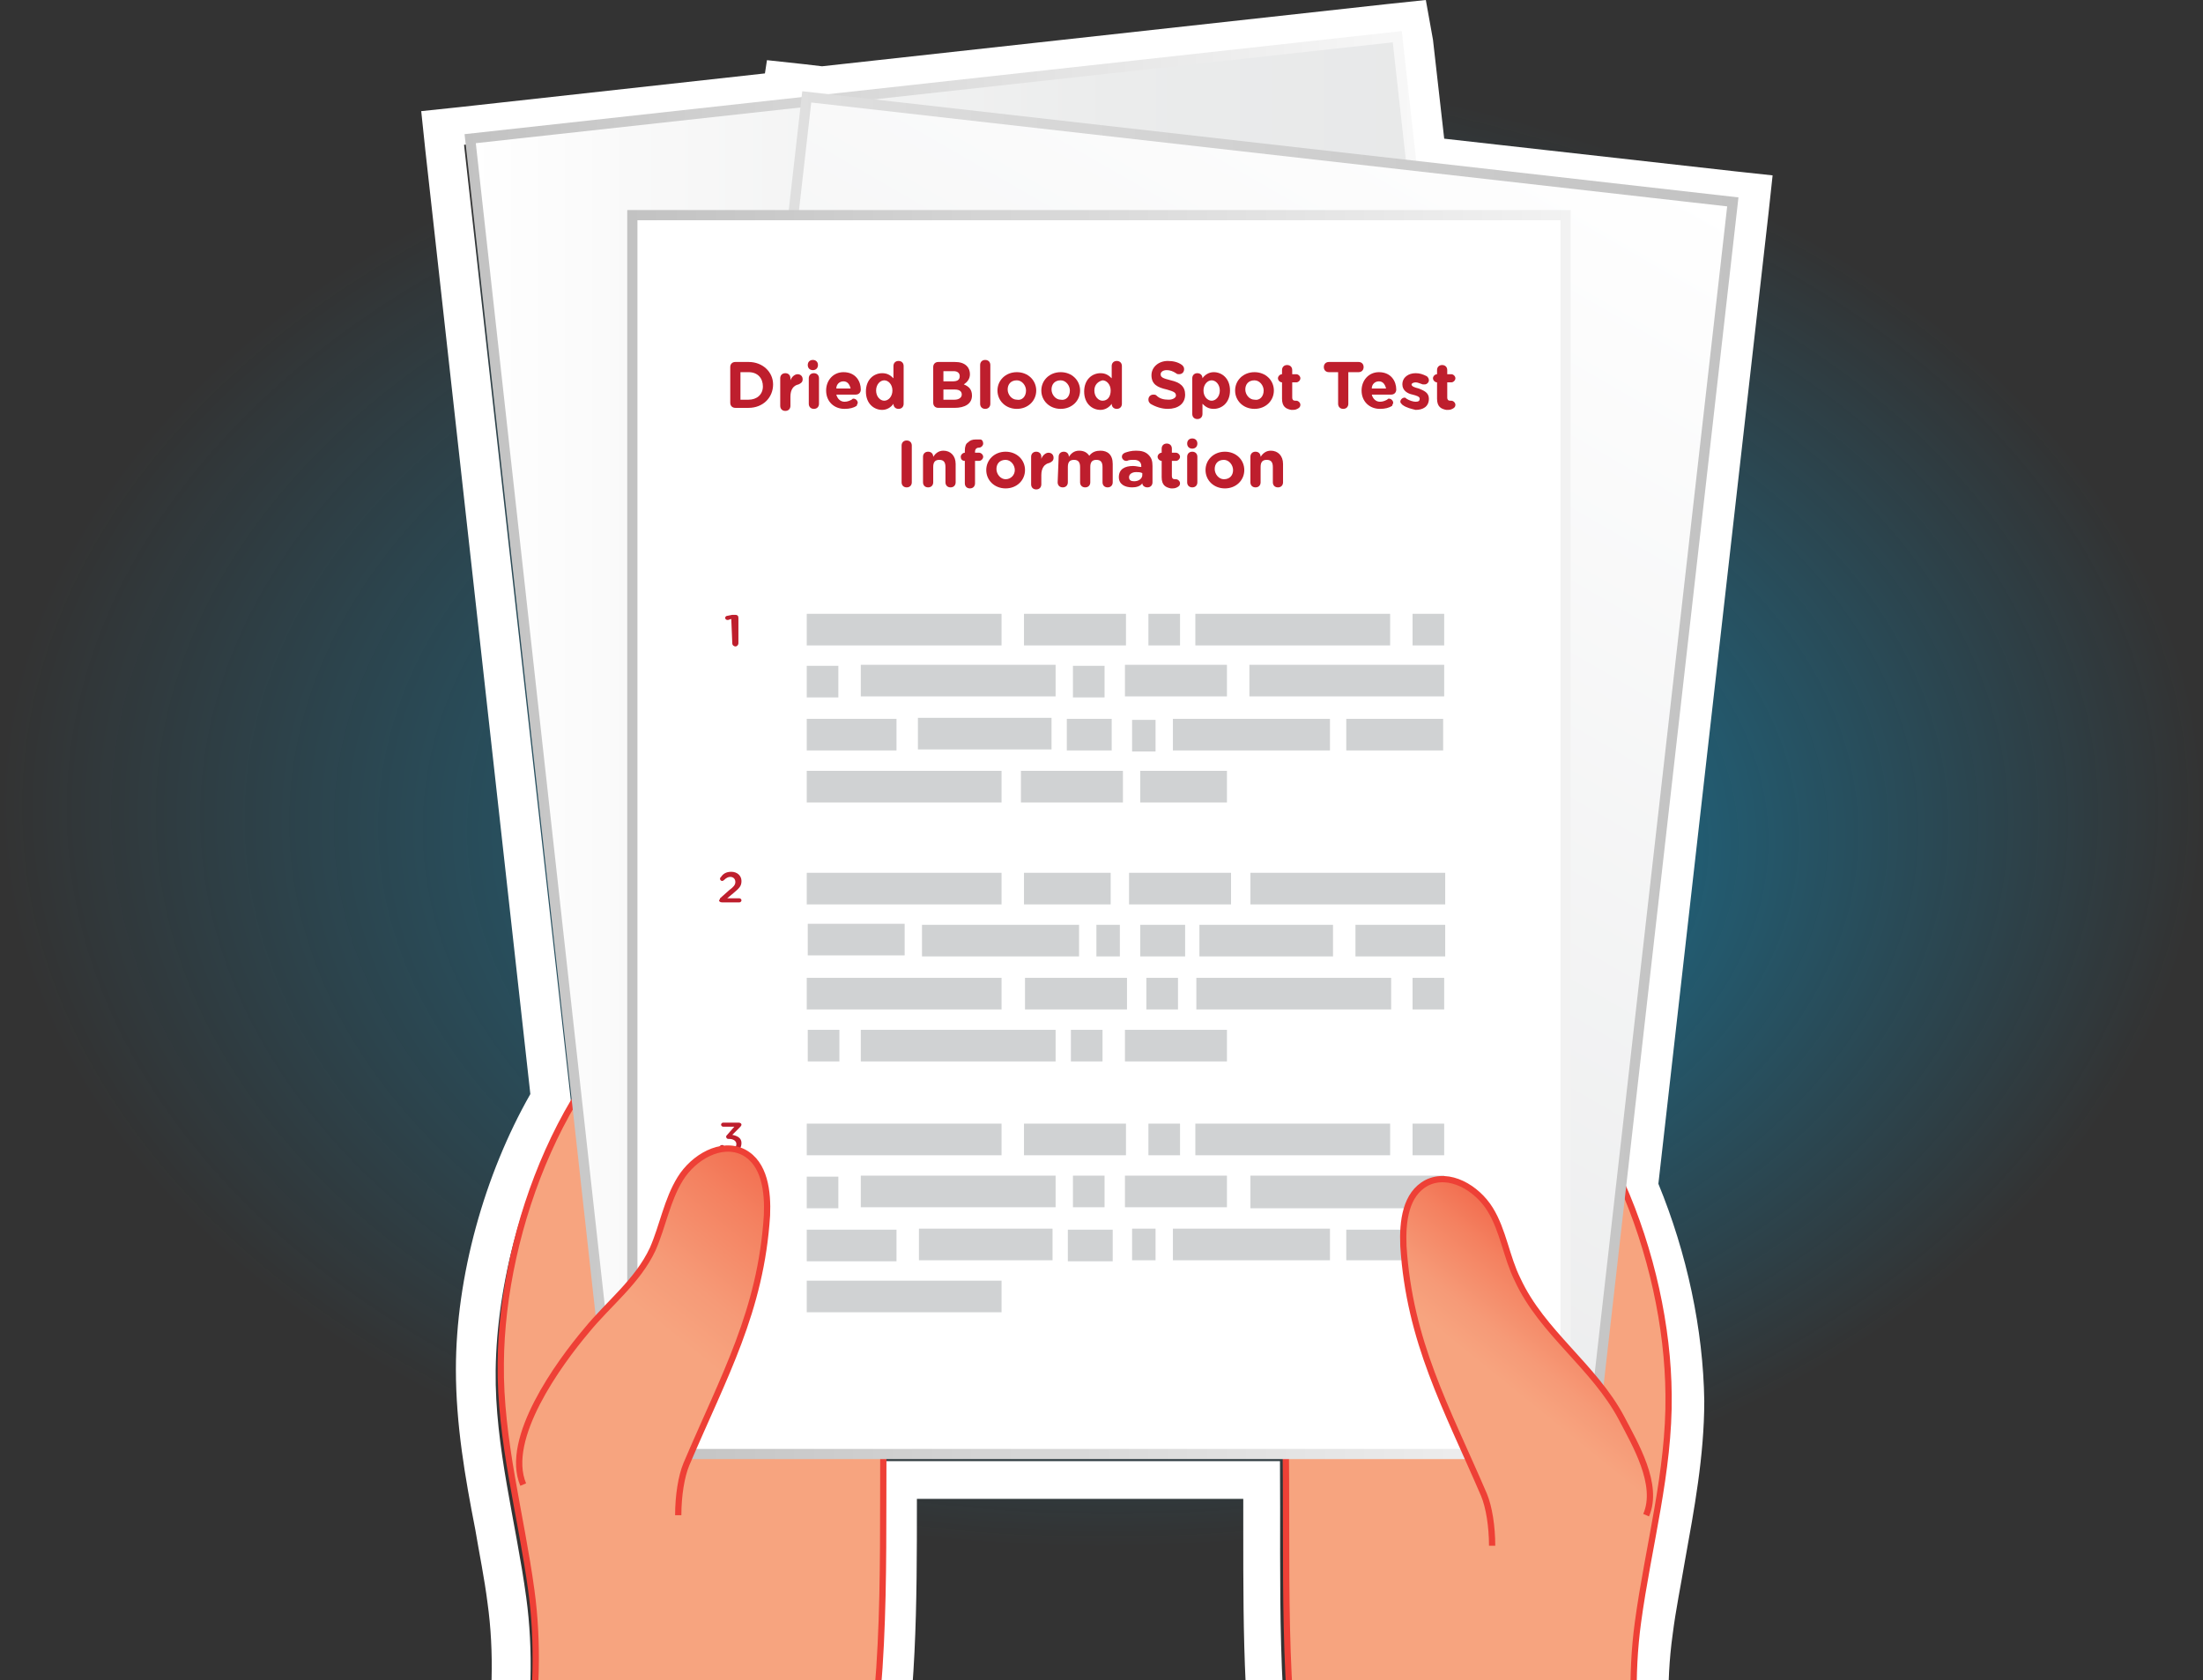 <?xml version="1.0" encoding="UTF-8" standalone="no"?>
<!-- Generator: Adobe Illustrator 25.4.1, SVG Export Plug-In . SVG Version: 6.00 Build 0)  -->

<svg
   xmlns:dc="http://purl.org/dc/elements/1.1/"
   xmlns:cc="http://creativecommons.org/ns#"
   xmlns:rdf="http://www.w3.org/1999/02/22-rdf-syntax-ns#"
   xmlns:svg="http://www.w3.org/2000/svg"
   xmlns="http://www.w3.org/2000/svg"
   xmlns:xlink="http://www.w3.org/1999/xlink"
   xmlns:sodipodi="http://sodipodi.sourceforge.net/DTD/sodipodi-0.dtd"
   xmlns:inkscape="http://www.inkscape.org/namespaces/inkscape"
   version="1.1"
   id="Layer_1"
   x="0px"
   y="0px"
   viewBox="0 0 216 164.8"
   xml:space="preserve"
   sodipodi:docname="dbsLong.svg"
   width="216"
   height="164.8"
   inkscape:version="0.92.5 (2060ec1f9f, 2020-04-08)"><rect x="0" y="0" width="216" height="164.8" fill="#333333" stroke="none"/><defs
   id="defs323" /><sodipodi:namedview
   pagecolor="#ffffff"
   bordercolor="#666666"
   borderopacity="1"
   objecttolerance="10"
   gridtolerance="10"
   guidetolerance="10"
   inkscape:pageopacity="0"
   inkscape:pageshadow="2"
   inkscape:window-width="773"
   inkscape:window-height="480"
   id="namedview321"
   showgrid="false"
   fit-margin-top="0"
   fit-margin-left="0"
   fit-margin-right="0"
   fit-margin-bottom="0"
   inkscape:zoom="1.0925926"
   inkscape:cx="108"
   inkscape:cy="83.100006"
   inkscape:window-x="0"
   inkscape:window-y="34"
   inkscape:window-maximized="0"
   inkscape:current-layer="Layer_1" />
<style
   type="text/css"
   id="style2">
	.st0{opacity:0.58;fill:url(#SVGID_1_);enable-background:new    ;}
	.st1{clip-path:url(#SVGID_00000054970822107470597460000013224390468019387283_);}
	.st2{fill:#FFFFFF;}
	.st3{clip-path:url(#SVGID_00000069386463211369005660000014823641036960284570_);}
	
		.st4{fill:url(#SVGID_00000080924362220302451890000007511760317253829015_);stroke:#EE4036;stroke-width:0.614;stroke-miterlimit:10;}
	
		.st5{fill:url(#SVGID_00000012453197681504771950000005393153547042903470_);stroke:url(#SVGID_00000137812138838353678910000006492977404023353787_);stroke-miterlimit:10;}
	
		.st6{fill:url(#SVGID_00000097489315166858618500000015800535255696735374_);stroke:#EE4036;stroke-width:0.614;stroke-miterlimit:10;}
	
		.st7{fill:url(#SVGID_00000111152582562990914530000002419839595380171441_);stroke:url(#SVGID_00000034768518846423881980000001033507233412579477_);stroke-miterlimit:10;}
	.st8{fill:#FFFFFF;stroke:url(#SVGID_00000071546303027239651490000002892859501838886333_);stroke-miterlimit:10;}
	.st9{fill:#D0D2D3;}
	.st10{fill:#BE1E2D;}
	
		.st11{fill:url(#SVGID_00000088130651075982673810000013566093912718740109_);stroke:#EE4036;stroke-width:0.614;stroke-miterlimit:10;}
	
		.st12{fill:url(#SVGID_00000039825520595738240790000002721100124951517591_);stroke:#EE4036;stroke-width:0.614;stroke-miterlimit:10;}
</style>
<g
   id="g318"
   transform="translate(0,-26.3)">
	
		<radialGradient
   id="SVGID_1_"
   cx="31.111"
   cy="-121.947"
   r="74.948"
   fx="45.726"
   fy="-129.084"
   gradientTransform="matrix(1.441,0,0,-0.971,63.172,-13.059)"
   gradientUnits="userSpaceOnUse">
		<stop
   offset="0"
   style="stop-color:#00ADEE"
   id="stop4" />
		<stop
   offset="1"
   style="stop-color:#00ADEE;stop-opacity:0"
   id="stop6" />
	</radialGradient>
	<ellipse
   class="st0"
   cx="108"
   cy="105.4"
   rx="108"
   ry="72.8"
   id="ellipse9"
   style="opacity:0.58;fill:url(#SVGID_1_);enable-background:new" />
	<g
   id="g316">
		<g
   id="g21">
			<defs
   id="defs12">
				<rect
   id="SVGID_00000008142562140407620940000018195046670368827294_"
   x="29.7"
   y="25"
   width="156.6"
   height="166.1" />
			</defs>
			<clipPath
   id="SVGID_00000116956884668783425470000012475005423975137672_">
				<use
   xlink:href="#SVGID_00000008142562140407620940000018195046670368827294_"
   style="overflow:visible"
   id="use14"
   x="0"
   y="0"
   width="100%"
   height="100%" />
			</clipPath>
			<g
   clip-path="url(#SVGID_00000116956884668783425470000012475005423975137672_)"
   id="g19">
				<path
   class="st2"
   d="m 136.4,30.5 1.4,12.7 31.5,3.6 -10.9,96.2 c 3,6.7 4.6,14.2 4.6,20.8 0.1,7.5 -2,14.9 -3.1,22.3 -2.8,20.6 8.4,46 21,62.6 2.6,3.5 5.6,8.8 0.7,11.4 -0.3,0.2 -0.6,0.3 -0.9,0.4 -6.1,1.5 -12.4,2.3 -18.7,2.3 -3.9,0 -7.7,-0.3 -11.5,-0.9 -9.8,-18 -19.3,-36.6 -23.2,-56.7 -2.2,-11.5 -1.7,-23.4 -1.8,-35.6 H 86 c 0,11.2 0.2,22 -1.8,32.5 -3.9,20.1 -13.4,38.7 -23.2,56.7 -3.8,0.6 -7.7,0.9 -11.5,0.9 -6.3,0 -12.6,-0.8 -18.7,-2.3 -0.3,-0.1 -0.6,-0.2 -0.9,-0.4 -4.9,-2.7 -1.9,-7.9 0.7,-11.4 12.5,-16.6 23.8,-42 21,-62.6 -1,-7.4 -3.1,-14.8 -3,-22.3 0.1,-8.5 2.7,-18.3 7.4,-26.2 l -10.5,-94 32.9,-3.6 0.1,-0.5 2.1,0.2 55.8,-6.1 m 3.4,-4.2 -3.8,0.4 -55.4,6.1 -1.7,-0.2 -3.7,-0.4 -0.2,1.3 -29.9,3.3 -3.8,0.4 0.4,3.8 10.3,92.6 c -4.5,7.9 -7.3,17.9 -7.3,27 0,5.4 0.9,10.6 1.9,15.7 0.4,2.4 0.9,4.8 1.2,7.2 2.7,19.3 -8.2,43.9 -20.2,59.8 -3.3,4.4 -4.6,8.2 -3.9,11.4 0.4,1.6 1.4,3.9 4.4,5.6 0.5,0.3 1.1,0.5 1.8,0.7 6.4,1.6 13,2.4 19.6,2.4 4.1,0 8.1,-0.3 12.1,-0.9 l 1.9,-0.3 0.9,-1.6 C 74.1,242.7 84,223.5 88,202.8 c 1.9,-9.6 1.9,-19.2 1.9,-29.3 0,-0.1 0,-0.1 0,-0.2 h 32 c 0,1.1 0,2.2 0,3.3 0,10.1 0,19.7 1.9,29.3 4,20.6 13.8,39.8 23.6,57.8 l 0.9,1.6 1.9,0.3 c 4,0.6 8.1,0.9 12.1,0.9 6.6,0 13.2,-0.8 19.6,-2.4 0.7,-0.2 1.3,-0.4 1.8,-0.7 3,-1.6 4,-3.9 4.4,-5.6 0.7,-3.3 -0.6,-7 -3.9,-11.4 -12,-15.9 -22.9,-40.5 -20.2,-59.8 0.3,-2.4 0.8,-4.8 1.2,-7.2 0.9,-5 1.9,-10.3 1.9,-15.7 -0.1,-7 -1.7,-14.5 -4.5,-21.3 l 10.8,-95.2 0.4,-3.7 -3.7,-0.4 -28.5,-3.2 -1.1,-9.7 z"
   id="path17"
   inkscape:connector-curvature="0"
   style="fill:#ffffff" />
			</g>
		</g>
		<g
   id="g314">
			<defs
   id="defs24">
				<rect
   id="SVGID_00000039853102356710706030000010405603153892910208_"
   x="29.7"
   y="25"
   width="156.6"
   height="166.1" />
			</defs>
			<clipPath
   id="SVGID_00000137124223924772773630000007997489374734978982_">
				<use
   xlink:href="#SVGID_00000039853102356710706030000010405603153892910208_"
   style="overflow:visible"
   id="use26"
   x="0"
   y="0"
   width="100%"
   height="100%" />
			</clipPath>
			<g
   clip-path="url(#SVGID_00000137124223924772773630000007997489374734978982_)"
   id="g312">
				
					<linearGradient
   id="SVGID_00000034793180807599990580000015361538869075771552_"
   gradientUnits="userSpaceOnUse"
   x1="61.04"
   y1="-42.949"
   x2="61.04"
   y2="92.9"
   gradientTransform="matrix(1,0,0,-1,0,216)">
					<stop
   offset="0"
   style="stop-color:#F26E50"
   id="stop29" />
					<stop
   offset="0.133"
   style="stop-color:#F48160"
   id="stop31" />
					<stop
   offset="0.355"
   style="stop-color:#F69A77"
   id="stop33" />
					<stop
   offset="0.489"
   style="stop-color:#F7A47F"
   id="stop35" />
					<stop
   offset="0.556"
   style="stop-color:#F7A47F"
   id="stop37" />
					<stop
   offset="0.963"
   style="stop-color:#F7A47F"
   id="stop39" />
				</linearGradient>
				
					<path
   style="fill:url(#SVGID_00000034793180807599990580000015361538869075771552_);stroke:#ee4036;stroke-width:0.614;stroke-miterlimit:10"
   d="m 77.3,134.9 c 0.3,-1.9 0.7,-3.8 1,-5.7 0.2,-1.3 12.6,-6.9 16,-5.9 -12.4,27.5 -4.8,53.8 -9.5,78.1 -3.9,20.1 -13.4,38.7 -23.2,56.7 -10,1.5 -20.4,1 -30.3,-1.4 -0.3,-0.1 -0.6,-0.2 -0.9,-0.4 -4.9,-2.7 -1.9,-7.9 0.7,-11.4 12.5,-16.6 23.8,-42 21,-62.6 -1,-7.4 -3.1,-14.8 -3,-22.3 0.1,-13.2 6.4,-30 17.7,-36.9"
   id="path42"
   inkscape:connector-curvature="0" />
				<g
   id="g60">
					
						<linearGradient
   id="SVGID_00000036961115427005913320000004772247506147768987_"
   gradientUnits="userSpaceOnUse"
   x1="46.1"
   y1="120.7"
   x2="150.4"
   y2="120.7"
   gradientTransform="matrix(1,0,0,-1,0,216)">
						<stop
   offset="0"
   style="stop-color:#FFFFFF"
   id="stop44" />
						<stop
   offset="0.153"
   style="stop-color:#F9F9F9"
   id="stop46" />
						<stop
   offset="0.605"
   style="stop-color:#EBECEC"
   id="stop48" />
						<stop
   offset="1"
   style="stop-color:#E6E7E8"
   id="stop50" />
					</linearGradient>
					
						<linearGradient
   id="SVGID_00000169538662622296405640000002939729742104433546_"
   gradientUnits="userSpaceOnUse"
   x1="45.548"
   y1="95.3"
   x2="150.952"
   y2="95.3">
						<stop
   offset="0"
   style="stop-color:#C2C2C2"
   id="stop53" />
						<stop
   offset="1"
   style="stop-color:#FFFFFF"
   id="stop55" />
					</linearGradient>
					
						<polygon
   style="fill:url(#SVGID_00000036961115427005913320000004772247506147768987_);stroke:url(#SVGID_00000169538662622296405640000002939729742104433546_);stroke-miterlimit:10"
   points="46.1,39.9 137,29.9 150.4,150.6 59.5,160.7 "
   id="polygon58" />
				</g>
				
					<linearGradient
   id="SVGID_00000089538744655423094860000011735329984677394612_"
   gradientUnits="userSpaceOnUse"
   x1="2880.28"
   y1="-46.049"
   x2="2880.28"
   y2="89.8"
   gradientTransform="rotate(180,1515.97,108)">
					<stop
   offset="0"
   style="stop-color:#F26E50"
   id="stop62" />
					<stop
   offset="0.133"
   style="stop-color:#F48160"
   id="stop64" />
					<stop
   offset="0.355"
   style="stop-color:#F69A77"
   id="stop66" />
					<stop
   offset="0.489"
   style="stop-color:#F7A47F"
   id="stop68" />
					<stop
   offset="0.556"
   style="stop-color:#F7A47F"
   id="stop70" />
					<stop
   offset="0.963"
   style="stop-color:#F7A47F"
   id="stop72" />
				</linearGradient>
				
					<path
   style="fill:url(#SVGID_00000089538744655423094860000011735329984677394612_);stroke:#ee4036;stroke-width:0.614;stroke-miterlimit:10"
   d="m 135.4,138 c -0.3,-1.9 -0.7,-3.8 -1,-5.7 -0.2,-1.3 -12.6,-6.9 -16,-5.9 12.4,27.5 4.8,53.8 9.5,78.1 3.9,20.1 13.4,38.7 23.2,56.7 10,1.5 20.4,1 30.3,-1.4 0.3,-0.1 0.6,-0.2 0.9,-0.4 4.9,-2.7 1.9,-7.9 -0.7,-11.4 -12.5,-16.6 -23.8,-42 -21,-62.6 1,-7.4 3.1,-14.8 3,-22.3 -0.1,-13.2 -6.4,-30 -17.7,-36.9"
   id="path75"
   inkscape:connector-curvature="0" />
				<g
   id="g89">
					
						<linearGradient
   id="SVGID_00000027586157485355501270000016682336475897178019_"
   gradientUnits="userSpaceOnUse"
   x1="80.685"
   y1="50.675"
   x2="154.615"
   y2="178.725"
   gradientTransform="matrix(1,0,0,-1,0,216)">
						<stop
   offset="0"
   style="stop-color:#E6E7E8"
   id="stop77" />
						<stop
   offset="1"
   style="stop-color:#FFFFFF"
   id="stop79" />
					</linearGradient>
					
						<linearGradient
   id="SVGID_00000074442034024107288520000003168967209451021454_"
   gradientUnits="userSpaceOnUse"
   x1="64.847"
   y1="101.3"
   x2="170.453"
   y2="101.3">
						<stop
   offset="0"
   style="stop-color:#E3E3E3"
   id="stop82" />
						<stop
   offset="1"
   style="stop-color:#C2C2C2"
   id="stop84" />
					</linearGradient>
					
						<polygon
   style="fill:url(#SVGID_00000027586157485355501270000016682336475897178019_);stroke:url(#SVGID_00000074442034024107288520000003168967209451021454_);stroke-miterlimit:10"
   points="79.1,35.8 169.9,46.1 156.2,166.8 65.4,156.5 "
   id="polygon87" />
				</g>
				<g
   id="g98">
					
						<linearGradient
   id="SVGID_00000030448851014648637490000013714893548030933924_"
   gradientUnits="userSpaceOnUse"
   x1="61.5"
   y1="108.15"
   x2="154"
   y2="108.15">
						<stop
   offset="0"
   style="stop-color:#C2C2C2"
   id="stop91" />
						<stop
   offset="1"
   style="stop-color:#F2F2F2"
   id="stop93" />
					</linearGradient>
					
						<rect
   x="62"
   y="47.4"
   style="fill:#ffffff;stroke:url(#SVGID_00000030448851014648637490000013714893548030933924_);stroke-miterlimit:10"
   width="91.5"
   height="121.5"
   id="rect96" />
				</g>
				<g
   id="g138">
					<rect
   x="79.1"
   y="86.5"
   class="st9"
   width="19.1"
   height="3.1"
   id="rect100"
   style="fill:#d0d2d3" />
					<rect
   x="100.4"
   y="86.5"
   class="st9"
   width="10"
   height="3.1"
   id="rect102"
   style="fill:#d0d2d3" />
					<rect
   x="112.6"
   y="86.5"
   class="st9"
   width="3.1"
   height="3.1"
   id="rect104"
   style="fill:#d0d2d3" />
					<rect
   x="117.2"
   y="86.5"
   class="st9"
   width="19.1"
   height="3.1"
   id="rect106"
   style="fill:#d0d2d3" />
					<rect
   x="138.5"
   y="86.5"
   class="st9"
   width="3.1"
   height="3.1"
   id="rect108"
   style="fill:#d0d2d3" />
					<rect
   x="122.5"
   y="91.5"
   class="st9"
   width="19.1"
   height="3.1"
   id="rect110"
   style="fill:#d0d2d3" />
					<rect
   x="110.3"
   y="91.5"
   class="st9"
   width="10"
   height="3.1"
   id="rect112"
   style="fill:#d0d2d3" />
					<rect
   x="84.4"
   y="91.5"
   class="st9"
   width="19.1"
   height="3.1"
   id="rect114"
   style="fill:#d0d2d3" />
					<rect
   x="79.1"
   y="91.6"
   class="st9"
   width="3.1"
   height="3.1"
   id="rect116"
   style="fill:#d0d2d3" />
					<rect
   x="105.2"
   y="91.6"
   class="st9"
   width="3.1"
   height="3.1"
   id="rect118"
   style="fill:#d0d2d3" />
					<rect
   x="111.8"
   y="101.9"
   class="st9"
   width="8.5"
   height="3.1"
   id="rect120"
   style="fill:#d0d2d3" />
					<rect
   x="104.6"
   y="96.8"
   class="st9"
   width="4.4"
   height="3.1"
   id="rect122"
   style="fill:#d0d2d3" />
					<rect
   x="90"
   y="96.7"
   class="st9"
   width="13.1"
   height="3.1"
   id="rect124"
   style="fill:#d0d2d3" />
					<rect
   x="79.1"
   y="96.8"
   class="st9"
   width="8.8"
   height="3.1"
   id="rect126"
   style="fill:#d0d2d3" />
					<rect
   x="79.1"
   y="101.9"
   class="st9"
   width="19.1"
   height="3.1"
   id="rect128"
   style="fill:#d0d2d3" />
					<rect
   x="100.1"
   y="101.9"
   class="st9"
   width="10"
   height="3.1"
   id="rect130"
   style="fill:#d0d2d3" />
					<rect
   x="115"
   y="96.8"
   class="st9"
   width="15.4"
   height="3.1"
   id="rect132"
   style="fill:#d0d2d3" />
					<rect
   x="132"
   y="96.8"
   class="st9"
   width="9.5"
   height="3.1"
   id="rect134"
   style="fill:#d0d2d3" />
					<rect
   x="111"
   y="96.9"
   class="st9"
   width="2.3"
   height="3.1"
   id="rect136"
   style="fill:#d0d2d3" />
				</g>
				<path
   class="st10"
   d="m 71.7,87 -0.3,0.1 h -0.1 c -0.1,0 -0.2,-0.1 -0.2,-0.2 0,-0.1 0.1,-0.2 0.2,-0.2 l 0.5,-0.1 c 0.1,0 0.2,0 0.3,0 v 0 c 0.2,0 0.3,0.1 0.3,0.3 v 2.5 c 0,0.1 -0.1,0.3 -0.3,0.3 -0.1,0 -0.3,-0.1 -0.3,-0.3 z"
   id="path140"
   inkscape:connector-curvature="0"
   style="fill:#be1e2d" />
				<path
   class="st10"
   d="m 70.6,114.4 0.9,-0.8 c 0.4,-0.3 0.6,-0.5 0.6,-0.8 0,-0.3 -0.2,-0.5 -0.5,-0.5 -0.2,0 -0.4,0.1 -0.6,0.3 0,0 -0.1,0.1 -0.2,0.1 -0.1,0 -0.2,-0.1 -0.2,-0.2 0,-0.1 0,-0.1 0.1,-0.2 0.2,-0.3 0.5,-0.5 1,-0.5 0.6,0 1,0.4 1,0.9 v 0 c 0,0.5 -0.2,0.7 -0.8,1.2 l -0.6,0.5 h 1.2 c 0.1,0 0.2,0.1 0.2,0.2 0,0.1 -0.1,0.2 -0.2,0.2 h -1.7 c -0.2,0 -0.3,-0.1 -0.3,-0.2 0,0 0.1,-0.1 0.1,-0.2 z"
   id="path142"
   inkscape:connector-curvature="0"
   style="fill:#be1e2d" />
				<path
   class="st10"
   d="m 70.6,139.1 c 0,0 -0.1,-0.1 -0.1,-0.2 0,-0.1 0.1,-0.3 0.3,-0.3 0.1,0 0.1,0 0.2,0.1 0.2,0.2 0.4,0.3 0.7,0.3 0.3,0 0.5,-0.2 0.5,-0.5 v 0 c 0,-0.3 -0.3,-0.5 -0.7,-0.5 h -0.1 c -0.1,0 -0.2,-0.1 -0.2,-0.2 0,-0.1 0,-0.1 0.1,-0.2 l 0.7,-0.8 h -1.1 c -0.1,0 -0.2,-0.1 -0.2,-0.2 0,-0.1 0.1,-0.2 0.2,-0.2 h 1.5 c 0.2,0 0.3,0.1 0.3,0.2 0,0.1 -0.1,0.2 -0.2,0.3 l -0.7,0.7 c 0.5,0.1 0.9,0.3 0.9,0.8 v 0 c 0,0.6 -0.4,1 -1.1,1 -0.4,0.1 -0.7,0 -1,-0.3 z"
   id="path144"
   inkscape:connector-curvature="0"
   style="fill:#be1e2d" />
				<g
   id="g184">
					<rect
   x="110.3"
   y="127.3"
   class="st9"
   width="10"
   height="3.1"
   id="rect146"
   style="fill:#d0d2d3" />
					<rect
   x="105"
   y="127.3"
   class="st9"
   width="3.1"
   height="3.1"
   id="rect148"
   style="fill:#d0d2d3" />
					<rect
   x="84.4"
   y="127.3"
   class="st9"
   width="19.1"
   height="3.1"
   id="rect150"
   style="fill:#d0d2d3" />
					<rect
   x="79.2"
   y="127.3"
   class="st9"
   width="3.1"
   height="3.1"
   id="rect152"
   style="fill:#d0d2d3" />
					<rect
   x="79.1"
   y="122.2"
   class="st9"
   width="19.1"
   height="3.1"
   id="rect154"
   style="fill:#d0d2d3" />
					<rect
   x="100.5"
   y="122.2"
   class="st9"
   width="10"
   height="3.1"
   id="rect156"
   style="fill:#d0d2d3" />
					<rect
   x="117.3"
   y="122.2"
   class="st9"
   width="19.1"
   height="3.1"
   id="rect158"
   style="fill:#d0d2d3" />
					<rect
   x="138.5"
   y="122.2"
   class="st9"
   width="3.1"
   height="3.1"
   id="rect160"
   style="fill:#d0d2d3" />
					<rect
   x="112.4"
   y="122.2"
   class="st9"
   width="3.1"
   height="3.1"
   id="rect162"
   style="fill:#d0d2d3" />
					<rect
   x="79.1"
   y="111.9"
   class="st9"
   width="19.1"
   height="3.1"
   id="rect164"
   style="fill:#d0d2d3" />
					<rect
   x="100.4"
   y="111.9"
   class="st9"
   width="8.5"
   height="3.1"
   id="rect166"
   style="fill:#d0d2d3" />
					<rect
   x="111.8"
   y="117"
   class="st9"
   width="4.4"
   height="3.1"
   id="rect168"
   style="fill:#d0d2d3" />
					<rect
   x="117.6"
   y="117"
   class="st9"
   width="13.1"
   height="3.1"
   id="rect170"
   style="fill:#d0d2d3" />
					<rect
   x="132.9"
   y="117"
   class="st9"
   width="8.8"
   height="3.1"
   id="rect172"
   style="fill:#d0d2d3" />
					<rect
   x="122.6"
   y="111.9"
   class="st9"
   width="19.1"
   height="3.1"
   id="rect174"
   style="fill:#d0d2d3" />
					<rect
   x="110.7"
   y="111.9"
   class="st9"
   width="10"
   height="3.1"
   id="rect176"
   style="fill:#d0d2d3" />
					<rect
   x="90.4"
   y="117"
   class="st9"
   width="15.4"
   height="3.1"
   id="rect178"
   style="fill:#d0d2d3" />
					<rect
   x="79.2"
   y="116.9"
   class="st9"
   width="9.5"
   height="3.1"
   id="rect180"
   style="fill:#d0d2d3" />
					<rect
   x="107.5"
   y="117"
   class="st9"
   width="2.3"
   height="3.1"
   id="rect182"
   style="fill:#d0d2d3" />
				</g>
				<g
   id="g220">
					<rect
   x="79.1"
   y="136.5"
   class="st9"
   width="19.1"
   height="3.1"
   id="rect186"
   style="fill:#d0d2d3" />
					<rect
   x="100.4"
   y="136.5"
   class="st9"
   width="10"
   height="3.1"
   id="rect188"
   style="fill:#d0d2d3" />
					<rect
   x="112.6"
   y="136.5"
   class="st9"
   width="3.1"
   height="3.1"
   id="rect190"
   style="fill:#d0d2d3" />
					<rect
   x="117.2"
   y="136.5"
   class="st9"
   width="19.1"
   height="3.1"
   id="rect192"
   style="fill:#d0d2d3" />
					<rect
   x="138.5"
   y="136.5"
   class="st9"
   width="3.1"
   height="3.1"
   id="rect194"
   style="fill:#d0d2d3" />
					<rect
   x="122.6"
   y="141.6"
   class="st9"
   width="19"
   height="3.2"
   id="rect196"
   style="fill:#d0d2d3" />
					<rect
   x="110.3"
   y="141.6"
   class="st9"
   width="10"
   height="3.1"
   id="rect198"
   style="fill:#d0d2d3" />
					<rect
   x="84.4"
   y="141.6"
   class="st9"
   width="19.1"
   height="3.1"
   id="rect200"
   style="fill:#d0d2d3" />
					<rect
   x="79.1"
   y="141.7"
   class="st9"
   width="3.1"
   height="3.1"
   id="rect202"
   style="fill:#d0d2d3" />
					<rect
   x="105.2"
   y="141.6"
   class="st9"
   width="3.1"
   height="3.1"
   id="rect204"
   style="fill:#d0d2d3" />
					<rect
   x="104.7"
   y="146.9"
   class="st9"
   width="4.4"
   height="3.1"
   id="rect206"
   style="fill:#d0d2d3" />
					<rect
   x="90.1"
   y="146.8"
   class="st9"
   width="13.1"
   height="3.1"
   id="rect208"
   style="fill:#d0d2d3" />
					<rect
   x="79.1"
   y="146.9"
   class="st9"
   width="8.8"
   height="3.1"
   id="rect210"
   style="fill:#d0d2d3" />
					<rect
   x="79.1"
   y="151.9"
   class="st9"
   width="19.1"
   height="3.1"
   id="rect212"
   style="fill:#d0d2d3" />
					<rect
   x="115"
   y="146.8"
   class="st9"
   width="15.4"
   height="3.1"
   id="rect214"
   style="fill:#d0d2d3" />
					<rect
   x="132"
   y="146.9"
   class="st9"
   width="8"
   height="3"
   id="rect216"
   style="fill:#d0d2d3" />
					<rect
   x="111"
   y="146.8"
   class="st9"
   width="2.3"
   height="3.1"
   id="rect218"
   style="fill:#d0d2d3" />
				</g>
				
					<linearGradient
   id="SVGID_00000181800801521836665860000008106011513003158925_"
   gradientUnits="userSpaceOnUse"
   x1="221.281"
   y1="-928.026"
   x2="221.281"
   y2="-889.1"
   gradientTransform="matrix(0.779,0.626,0.626,-0.779,462.864,-688.012)">
					<stop
   offset="3.692522e-02"
   style="stop-color:#F7A47F"
   id="stop222" />
					<stop
   offset="0.444"
   style="stop-color:#F7A47F"
   id="stop224" />
					<stop
   offset="0.511"
   style="stop-color:#F7A47F"
   id="stop226" />
					<stop
   offset="0.644"
   style="stop-color:#F69A77"
   id="stop228" />
					<stop
   offset="0.867"
   style="stop-color:#F48160"
   id="stop230" />
					<stop
   offset="1"
   style="stop-color:#F26E50"
   id="stop232" />
				</linearGradient>
				
					<path
   style="fill:url(#SVGID_00000181800801521836665860000008106011513003158925_);stroke:#ee4036;stroke-width:0.614;stroke-miterlimit:10"
   d="m 66.5,174.9 c 0,-1.9 0.3,-3.8 0.8,-5 3.7,-8.7 7.3,-15 7.9,-24.4 0.1,-2.3 -0.2,-5.1 -2.3,-6.2 -2.2,-1.1 -4.9,0.5 -6.2,2.6 -1.3,2.1 -1.7,4.6 -2.7,6.9 -1.5,3.2 -4.3,5.3 -6.5,8 -2.7,3.2 -8.1,10.6 -6.2,15.1"
   id="path235"
   inkscape:connector-curvature="0" />
				
					<linearGradient
   id="SVGID_00000036969071278338704860000009567298858814252990_"
   gradientUnits="userSpaceOnUse"
   x1="139.304"
   y1="43.624"
   x2="155.601"
   y2="63.749"
   gradientTransform="matrix(1,0,0,-1,0,216)">
					<stop
   offset="3.692522e-02"
   style="stop-color:#F7A47F"
   id="stop237" />
					<stop
   offset="0.444"
   style="stop-color:#F7A47F"
   id="stop239" />
					<stop
   offset="0.511"
   style="stop-color:#F7A47F"
   id="stop241" />
					<stop
   offset="0.644"
   style="stop-color:#F69A77"
   id="stop243" />
					<stop
   offset="0.867"
   style="stop-color:#F48160"
   id="stop245" />
					<stop
   offset="1"
   style="stop-color:#F26E50"
   id="stop247" />
				</linearGradient>
				
					<path
   style="fill:url(#SVGID_00000036969071278338704860000009567298858814252990_);stroke:#ee4036;stroke-width:0.614;stroke-miterlimit:10"
   d="m 161.4,174.9 c 1.3,-3 -1.1,-7 -2.4,-9.5 -2.7,-5.1 -7.8,-8.4 -10.2,-13.6 -1.1,-2.2 -1.4,-4.8 -2.7,-6.9 -1.3,-2.1 -4,-3.7 -6.2,-2.6 -2.1,1.1 -2.4,3.8 -2.3,6.2 0.6,9.4 4.2,15.8 7.9,24.4 0.5,1.2 0.8,3.1 0.8,5"
   id="path250"
   inkscape:connector-curvature="0" />
				<g
   id="g310">
					<path
   class="st10"
   d="m 71.6,62.3 c 0,-0.3 0.2,-0.5 0.5,-0.5 h 1.3 c 1.4,0 2.4,1 2.4,2.2 v 0 c 0,1.3 -1,2.3 -2.4,2.3 h -1.3 c -0.3,0 -0.5,-0.2 -0.5,-0.5 z m 1.8,3.2 c 0.8,0 1.4,-0.5 1.4,-1.3 v 0 c 0,-0.8 -0.5,-1.4 -1.4,-1.4 h -0.8 v 2.7 c 0,0 0.8,0 0.8,0 z"
   id="path252"
   inkscape:connector-curvature="0"
   style="fill:#be1e2d" />
					<path
   class="st10"
   d="m 76.5,63.4 c 0,-0.3 0.2,-0.5 0.5,-0.5 0.3,0 0.5,0.2 0.5,0.5 v 0.2 c 0.1,-0.3 0.4,-0.6 0.7,-0.6 0.3,0 0.5,0.2 0.5,0.5 0,0.3 -0.2,0.4 -0.4,0.5 -0.5,0.1 -0.8,0.5 -0.8,1.2 v 0.9 c 0,0.3 -0.2,0.5 -0.5,0.5 -0.3,0 -0.5,-0.2 -0.5,-0.5 0,0 0,-2.7 0,-2.7 z"
   id="path254"
   inkscape:connector-curvature="0"
   style="fill:#be1e2d" />
					<path
   class="st10"
   d="m 79.2,62.1 c 0,-0.3 0.2,-0.5 0.5,-0.5 0.3,0 0.5,0.2 0.5,0.5 v 0 c 0,0.3 -0.2,0.5 -0.5,0.5 -0.3,0 -0.5,-0.2 -0.5,-0.5 z m 0.1,1.3 c 0,-0.3 0.2,-0.5 0.5,-0.5 0.3,0 0.5,0.2 0.5,0.5 v 2.5 c 0,0.3 -0.2,0.5 -0.5,0.5 -0.3,0 -0.5,-0.2 -0.5,-0.5 z"
   id="path256"
   inkscape:connector-curvature="0"
   style="fill:#be1e2d" />
					<path
   class="st10"
   d="m 82.8,66.4 c -1,0 -1.8,-0.7 -1.8,-1.8 v 0 c 0,-1 0.7,-1.8 1.7,-1.8 1.2,0 1.7,0.9 1.7,1.7 0,0.3 -0.2,0.5 -0.5,0.5 H 82 c 0.1,0.4 0.4,0.7 0.8,0.7 0.3,0 0.5,-0.1 0.7,-0.2 0.1,-0.1 0.1,-0.1 0.2,-0.1 0.2,0 0.4,0.2 0.4,0.4 0,0.1 -0.1,0.2 -0.1,0.3 -0.3,0.2 -0.7,0.3 -1.2,0.3 z m 0.6,-2 C 83.3,64 83.1,63.7 82.7,63.7 82.3,63.7 82,64 82,64.4 Z"
   id="path258"
   inkscape:connector-curvature="0"
   style="fill:#be1e2d" />
					<path
   class="st10"
   d="m 88.6,65.9 c 0,0.3 -0.2,0.5 -0.5,0.5 -0.3,0 -0.5,-0.2 -0.5,-0.5 v 0 c -0.2,0.3 -0.6,0.6 -1.1,0.6 -0.8,0 -1.6,-0.6 -1.6,-1.8 v 0 c 0,-1.2 0.8,-1.8 1.6,-1.8 0.5,0 0.8,0.2 1.1,0.5 v -1.2 c 0,-0.3 0.2,-0.5 0.5,-0.5 0.3,0 0.5,0.2 0.5,0.5 z m -2.7,-1.3 v 0 c 0,0.6 0.4,1 0.8,1 0.4,0 0.8,-0.4 0.8,-1 v 0 c 0,-0.6 -0.4,-1 -0.8,-1 -0.4,0 -0.8,0.4 -0.8,1 z"
   id="path260"
   inkscape:connector-curvature="0"
   style="fill:#be1e2d" />
					<path
   class="st10"
   d="m 91.5,62.3 c 0,-0.3 0.2,-0.5 0.5,-0.5 h 1.6 c 0.5,0 0.9,0.1 1.2,0.4 0.2,0.2 0.3,0.5 0.3,0.8 v 0 c 0,0.5 -0.3,0.8 -0.6,1 0.5,0.2 0.8,0.5 0.8,1.1 v 0 c 0,0.8 -0.7,1.2 -1.7,1.2 H 92 c -0.3,0 -0.5,-0.2 -0.5,-0.5 z m 1.9,1.4 c 0.4,0 0.7,-0.1 0.7,-0.5 v 0 c 0,-0.3 -0.2,-0.5 -0.6,-0.5 h -1 v 1 z m 0.2,1.8 c 0.4,0 0.7,-0.2 0.7,-0.5 v 0 c 0,-0.3 -0.2,-0.5 -0.7,-0.5 h -1.1 v 1 z"
   id="path262"
   inkscape:connector-curvature="0"
   style="fill:#be1e2d" />
					<path
   class="st10"
   d="m 96.1,62.1 c 0,-0.3 0.2,-0.5 0.5,-0.5 0.3,0 0.5,0.2 0.5,0.5 v 3.8 c 0,0.3 -0.2,0.5 -0.5,0.5 -0.3,0 -0.5,-0.2 -0.5,-0.5 z"
   id="path264"
   inkscape:connector-curvature="0"
   style="fill:#be1e2d" />
					<path
   class="st10"
   d="m 97.8,64.6 v 0 c 0,-1 0.8,-1.8 1.9,-1.8 1.1,0 1.9,0.8 1.9,1.8 v 0 c 0,1 -0.8,1.8 -1.9,1.8 -1.1,0 -1.9,-0.8 -1.9,-1.8 z m 2.8,0 v 0 c 0,-0.5 -0.4,-1 -0.9,-1 -0.6,0 -0.9,0.4 -0.9,0.9 v 0 c 0,0.5 0.4,1 0.9,1 0.5,0.1 0.9,-0.3 0.9,-0.9 z"
   id="path266"
   inkscape:connector-curvature="0"
   style="fill:#be1e2d" />
					<path
   class="st10"
   d="m 102.1,64.6 v 0 c 0,-1 0.8,-1.8 1.9,-1.8 1.1,0 1.9,0.8 1.9,1.8 v 0 c 0,1 -0.8,1.8 -1.9,1.8 -1.1,0 -1.9,-0.8 -1.9,-1.8 z m 2.8,0 v 0 c 0,-0.5 -0.4,-1 -0.9,-1 -0.6,0 -0.9,0.4 -0.9,0.9 v 0 c 0,0.5 0.4,1 0.9,1 0.5,0.1 0.9,-0.3 0.9,-0.9 z"
   id="path268"
   inkscape:connector-curvature="0"
   style="fill:#be1e2d" />
					<path
   class="st10"
   d="m 110,65.9 c 0,0.3 -0.2,0.5 -0.5,0.5 -0.3,0 -0.5,-0.2 -0.5,-0.5 v 0 c -0.2,0.3 -0.6,0.6 -1.1,0.6 -0.8,0 -1.6,-0.6 -1.6,-1.8 v 0 c 0,-1.2 0.8,-1.8 1.6,-1.8 0.5,0 0.8,0.2 1.1,0.5 v -1.2 c 0,-0.3 0.2,-0.5 0.5,-0.5 0.3,0 0.5,0.2 0.5,0.5 z m -2.7,-1.3 v 0 c 0,0.6 0.4,1 0.8,1 0.5,0 0.8,-0.4 0.8,-1 v 0 c 0,-0.6 -0.4,-1 -0.8,-1 -0.4,0.1 -0.8,0.4 -0.8,1 z"
   id="path270"
   inkscape:connector-curvature="0"
   style="fill:#be1e2d" />
					<path
   class="st10"
   d="m 112.8,65.9 c -0.1,-0.1 -0.2,-0.2 -0.2,-0.4 0,-0.3 0.2,-0.5 0.5,-0.5 0.1,0 0.2,0 0.3,0.1 0.3,0.3 0.7,0.4 1.2,0.4 0.4,0 0.7,-0.2 0.7,-0.4 v 0 c 0,-0.3 -0.2,-0.4 -0.9,-0.6 -0.9,-0.2 -1.5,-0.5 -1.5,-1.4 v 0 c 0,-0.8 0.7,-1.4 1.6,-1.4 0.5,0 1,0.1 1.4,0.4 0.1,0.1 0.2,0.2 0.2,0.4 0,0.3 -0.2,0.5 -0.5,0.5 -0.1,0 -0.2,0 -0.3,-0.1 -0.3,-0.2 -0.6,-0.3 -0.9,-0.3 -0.4,0 -0.6,0.2 -0.6,0.4 v 0 c 0,0.3 0.2,0.4 1,0.6 0.9,0.2 1.4,0.6 1.4,1.4 v 0 c 0,0.9 -0.7,1.4 -1.7,1.4 -0.6,0 -1.2,-0.2 -1.7,-0.5 z"
   id="path272"
   inkscape:connector-curvature="0"
   style="fill:#be1e2d" />
					<path
   class="st10"
   d="m 116.9,63.4 c 0,-0.3 0.2,-0.5 0.5,-0.5 0.3,0 0.5,0.2 0.5,0.5 v 0 c 0.2,-0.3 0.6,-0.6 1.1,-0.6 0.8,0 1.6,0.6 1.6,1.8 v 0 c 0,1.2 -0.8,1.8 -1.6,1.8 -0.5,0 -0.8,-0.2 -1.1,-0.5 v 1 c 0,0.3 -0.2,0.5 -0.5,0.5 -0.3,0 -0.5,-0.2 -0.5,-0.5 z m 2.7,1.2 v 0 c 0,-0.6 -0.4,-1 -0.8,-1 -0.4,0 -0.8,0.4 -0.8,1 v 0 c 0,0.6 0.4,1 0.8,1 0.4,0 0.8,-0.4 0.8,-1 z"
   id="path274"
   inkscape:connector-curvature="0"
   style="fill:#be1e2d" />
					<path
   class="st10"
   d="m 121.1,64.6 v 0 c 0,-1 0.8,-1.8 1.9,-1.8 1.1,0 1.9,0.8 1.9,1.8 v 0 c 0,1 -0.8,1.8 -1.9,1.8 -1.1,0 -1.9,-0.8 -1.9,-1.8 z m 2.8,0 v 0 c 0,-0.5 -0.4,-1 -0.9,-1 -0.6,0 -0.9,0.4 -0.9,0.9 v 0 c 0,0.5 0.4,1 0.9,1 0.5,0.1 0.9,-0.3 0.9,-0.9 z"
   id="path276"
   inkscape:connector-curvature="0"
   style="fill:#be1e2d" />
					<path
   class="st10"
   d="m 125.7,65.4 v -1.6 0 c -0.2,0 -0.4,-0.2 -0.4,-0.4 0,-0.2 0.2,-0.4 0.4,-0.4 v 0 -0.4 c 0,-0.3 0.2,-0.5 0.5,-0.5 0.3,0 0.5,0.2 0.5,0.5 V 63 h 0.4 c 0.2,0 0.4,0.2 0.4,0.4 0,0.2 -0.2,0.4 -0.4,0.4 h -0.4 v 1.5 c 0,0.2 0.1,0.3 0.3,0.3 h 0.1 c 0.2,0 0.4,0.2 0.4,0.4 0,0.2 -0.1,0.3 -0.3,0.4 -0.2,0.1 -0.3,0.1 -0.6,0.1 -0.5,-0.1 -0.9,-0.3 -0.9,-1.1 z"
   id="path278"
   inkscape:connector-curvature="0"
   style="fill:#be1e2d" />
					<path
   class="st10"
   d="m 131.3,62.8 h -1 c -0.3,0 -0.5,-0.2 -0.5,-0.5 0,-0.3 0.2,-0.5 0.5,-0.5 h 2.9 c 0.3,0 0.5,0.2 0.5,0.5 0,0.3 -0.2,0.5 -0.5,0.5 h -1 v 3.1 c 0,0.3 -0.2,0.5 -0.5,0.5 -0.3,0 -0.5,-0.2 -0.5,-0.5 v -3.1 z"
   id="path280"
   inkscape:connector-curvature="0"
   style="fill:#be1e2d" />
					<path
   class="st10"
   d="m 135.3,66.4 c -1,0 -1.8,-0.7 -1.8,-1.8 v 0 c 0,-1 0.7,-1.8 1.7,-1.8 1.2,0 1.7,0.9 1.7,1.7 0,0.3 -0.2,0.5 -0.5,0.5 h -1.9 c 0.1,0.4 0.4,0.7 0.8,0.7 0.3,0 0.5,-0.1 0.7,-0.2 0.1,-0.1 0.1,-0.1 0.2,-0.1 0.2,0 0.4,0.2 0.4,0.4 0,0.1 -0.1,0.2 -0.1,0.3 -0.3,0.2 -0.7,0.3 -1.2,0.3 z m 0.6,-2 c -0.1,-0.4 -0.3,-0.7 -0.7,-0.7 -0.4,0 -0.7,0.3 -0.7,0.7 z"
   id="path282"
   inkscape:connector-curvature="0"
   style="fill:#be1e2d" />
					<path
   class="st10"
   d="m 137.5,66 c -0.1,-0.1 -0.2,-0.2 -0.2,-0.3 0,-0.2 0.2,-0.4 0.4,-0.4 0.1,0 0.1,0 0.2,0.1 0.3,0.2 0.7,0.3 0.9,0.3 0.3,0 0.4,-0.1 0.4,-0.3 v 0 c 0,-0.2 -0.3,-0.3 -0.7,-0.4 -0.5,-0.1 -1,-0.4 -1,-1 v 0 c 0,-0.7 0.6,-1.1 1.3,-1.1 0.4,0 0.7,0.1 1.1,0.3 0.1,0.1 0.2,0.2 0.2,0.4 0,0.2 -0.2,0.4 -0.4,0.4 -0.1,0 -0.1,0 -0.2,0 -0.3,-0.1 -0.5,-0.2 -0.7,-0.2 -0.2,0 -0.4,0.1 -0.4,0.2 v 0 c 0,0.2 0.3,0.3 0.7,0.4 0.5,0.2 1,0.4 1,1 v 0 c 0,0.8 -0.6,1.1 -1.3,1.1 -0.4,-0.1 -0.9,-0.2 -1.3,-0.5 z"
   id="path284"
   inkscape:connector-curvature="0"
   style="fill:#be1e2d" />
					<path
   class="st10"
   d="m 140.9,65.4 v -1.6 0 c -0.2,0 -0.4,-0.2 -0.4,-0.4 0,-0.2 0.2,-0.4 0.4,-0.4 v 0 -0.4 c 0,-0.3 0.2,-0.5 0.5,-0.5 0.3,0 0.5,0.2 0.5,0.5 V 63 h 0.4 c 0.2,0 0.4,0.2 0.4,0.4 0,0.2 -0.2,0.4 -0.4,0.4 h -0.4 v 1.5 c 0,0.2 0.1,0.3 0.3,0.3 h 0.1 c 0.2,0 0.4,0.2 0.4,0.4 0,0.2 -0.1,0.3 -0.3,0.4 -0.2,0.1 -0.3,0.1 -0.6,0.1 -0.5,-0.1 -0.9,-0.3 -0.9,-1.1 z"
   id="path286"
   inkscape:connector-curvature="0"
   style="fill:#be1e2d" />
					<path
   class="st10"
   d="m 88.4,70 c 0,-0.3 0.2,-0.5 0.5,-0.5 0.3,0 0.5,0.2 0.5,0.5 v 3.6 c 0,0.3 -0.2,0.5 -0.5,0.5 -0.3,0 -0.5,-0.2 -0.5,-0.5 z"
   id="path288"
   inkscape:connector-curvature="0"
   style="fill:#be1e2d" />
					<path
   class="st10"
   d="m 90.5,71.1 c 0,-0.3 0.2,-0.5 0.5,-0.5 0.3,0 0.5,0.2 0.5,0.5 v 0 c 0.2,-0.3 0.5,-0.6 1,-0.6 0.7,0 1.2,0.5 1.2,1.3 v 1.8 c 0,0.3 -0.2,0.5 -0.5,0.5 -0.3,0 -0.5,-0.2 -0.5,-0.5 v -1.5 c 0,-0.5 -0.2,-0.7 -0.6,-0.7 -0.4,0 -0.6,0.2 -0.6,0.7 v 1.5 c 0,0.3 -0.2,0.5 -0.5,0.5 -0.3,0 -0.5,-0.2 -0.5,-0.5 z"
   id="path290"
   inkscape:connector-curvature="0"
   style="fill:#be1e2d" />
					<path
   class="st10"
   d="m 94.6,71.5 v 0 c -0.3,0 -0.4,-0.2 -0.4,-0.4 0,-0.2 0.2,-0.4 0.4,-0.4 v 0 -0.2 c 0,-0.4 0.1,-0.7 0.3,-0.8 0.2,-0.2 0.4,-0.3 0.8,-0.3 0.2,0 0.3,0 0.4,0 0.2,0 0.3,0.2 0.3,0.4 0,0.2 -0.2,0.4 -0.4,0.4 v 0 c -0.2,0 -0.4,0.1 -0.4,0.4 v 0.1 H 96 c 0.2,0 0.4,0.2 0.4,0.4 0,0.2 -0.2,0.4 -0.4,0.4 h -0.4 v 2.2 c 0,0.3 -0.2,0.5 -0.5,0.5 -0.3,0 -0.5,-0.2 -0.5,-0.5 z"
   id="path292"
   inkscape:connector-curvature="0"
   style="fill:#be1e2d" />
					<path
   class="st10"
   d="m 96.7,72.4 v 0 c 0,-1 0.8,-1.8 1.9,-1.8 1.1,0 1.9,0.8 1.9,1.8 v 0 c 0,1 -0.8,1.8 -1.9,1.8 -1.1,0 -1.9,-0.8 -1.9,-1.8 z m 2.8,0 v 0 c 0,-0.5 -0.4,-1 -0.9,-1 -0.6,0 -0.9,0.4 -0.9,0.9 v 0 c 0,0.5 0.4,1 0.9,1 0.5,0 0.9,-0.4 0.9,-0.9 z"
   id="path294"
   inkscape:connector-curvature="0"
   style="fill:#be1e2d" />
					<path
   class="st10"
   d="m 101.1,71.1 c 0,-0.3 0.2,-0.5 0.5,-0.5 0.3,0 0.5,0.2 0.5,0.5 v 0.2 c 0.1,-0.3 0.4,-0.6 0.7,-0.6 0.3,0 0.5,0.2 0.5,0.5 0,0.3 -0.2,0.4 -0.4,0.5 -0.5,0.1 -0.8,0.5 -0.8,1.2 v 0.9 c 0,0.3 -0.2,0.5 -0.5,0.5 -0.3,0 -0.5,-0.2 -0.5,-0.5 0,0 0,-2.7 0,-2.7 z"
   id="path296"
   inkscape:connector-curvature="0"
   style="fill:#be1e2d" />
					<path
   class="st10"
   d="m 103.8,71.1 c 0,-0.3 0.2,-0.5 0.5,-0.5 0.3,0 0.5,0.2 0.5,0.5 v 0 c 0.2,-0.3 0.5,-0.6 1,-0.6 0.5,0 0.8,0.2 1,0.5 0.3,-0.4 0.7,-0.5 1.1,-0.5 0.7,0 1.2,0.4 1.2,1.3 v 1.8 c 0,0.3 -0.2,0.5 -0.5,0.5 -0.3,0 -0.5,-0.2 -0.5,-0.5 v -1.5 c 0,-0.5 -0.2,-0.7 -0.6,-0.7 -0.4,0 -0.6,0.2 -0.6,0.7 v 1.5 c 0,0.3 -0.2,0.5 -0.5,0.5 -0.3,0 -0.5,-0.2 -0.5,-0.5 v -1.5 c 0,-0.5 -0.2,-0.7 -0.6,-0.7 -0.4,0 -0.6,0.2 -0.6,0.7 v 1.5 c 0,0.3 -0.2,0.5 -0.5,0.5 -0.3,0 -0.5,-0.2 -0.5,-0.5 z"
   id="path298"
   inkscape:connector-curvature="0"
   style="fill:#be1e2d" />
					<path
   class="st10"
   d="m 109.7,73.1 v 0 c 0,-0.8 0.6,-1.1 1.4,-1.1 0.3,0 0.6,0.1 0.8,0.1 V 72 c 0,-0.4 -0.3,-0.6 -0.7,-0.6 -0.3,0 -0.5,0 -0.7,0.1 -0.1,0 -0.1,0 -0.1,0 -0.2,0 -0.4,-0.2 -0.4,-0.4 0,-0.2 0.1,-0.3 0.3,-0.4 0.3,-0.1 0.6,-0.2 1.1,-0.2 0.5,0 0.9,0.1 1.2,0.4 0.3,0.3 0.4,0.6 0.4,1.1 v 1.6 c 0,0.3 -0.2,0.5 -0.5,0.5 -0.3,0 -0.5,-0.2 -0.5,-0.4 v 0 c -0.2,0.3 -0.6,0.4 -1,0.4 -0.7,0 -1.3,-0.3 -1.3,-1 z m 2.3,-0.2 v -0.2 c -0.2,-0.1 -0.4,-0.1 -0.6,-0.1 -0.4,0 -0.7,0.2 -0.7,0.5 v 0 c 0,0.3 0.2,0.4 0.5,0.4 0.5,0 0.8,-0.3 0.8,-0.6 z"
   id="path300"
   inkscape:connector-curvature="0"
   style="fill:#be1e2d" />
					<path
   class="st10"
   d="m 113.9,73.1 v -1.6 0 c -0.2,0 -0.4,-0.2 -0.4,-0.4 0,-0.2 0.2,-0.4 0.4,-0.4 v 0 -0.4 c 0,-0.3 0.2,-0.5 0.5,-0.5 0.3,0 0.5,0.2 0.5,0.5 v 0.4 h 0.4 c 0.2,0 0.4,0.2 0.4,0.4 0,0.2 -0.2,0.4 -0.4,0.4 h -0.4 V 73 c 0,0.2 0.1,0.3 0.3,0.3 h 0.1 c 0.2,0 0.4,0.2 0.4,0.4 0,0.2 -0.1,0.3 -0.3,0.4 -0.2,0.1 -0.3,0.1 -0.6,0.1 -0.5,-0.1 -0.9,-0.3 -0.9,-1.1 z"
   id="path302"
   inkscape:connector-curvature="0"
   style="fill:#be1e2d" />
					<path
   class="st10"
   d="m 116.4,69.8 c 0,-0.3 0.2,-0.5 0.5,-0.5 0.3,0 0.5,0.2 0.5,0.5 v 0 c 0,0.3 -0.2,0.5 -0.5,0.5 -0.3,0 -0.5,-0.2 -0.5,-0.5 z m 0,1.3 c 0,-0.3 0.2,-0.5 0.5,-0.5 0.3,0 0.5,0.2 0.5,0.5 v 2.5 c 0,0.3 -0.2,0.5 -0.5,0.5 -0.3,0 -0.5,-0.2 -0.5,-0.5 z"
   id="path304"
   inkscape:connector-curvature="0"
   style="fill:#be1e2d" />
					<path
   class="st10"
   d="m 118.2,72.4 v 0 c 0,-1 0.8,-1.8 1.9,-1.8 1.1,0 1.9,0.8 1.9,1.8 v 0 c 0,1 -0.8,1.8 -1.9,1.8 -1.1,0 -1.9,-0.8 -1.9,-1.8 z m 2.7,0 v 0 c 0,-0.5 -0.4,-1 -0.9,-1 -0.6,0 -0.9,0.4 -0.9,0.9 v 0 c 0,0.5 0.4,1 0.9,1 0.6,0 0.9,-0.4 0.9,-0.9 z"
   id="path306"
   inkscape:connector-curvature="0"
   style="fill:#be1e2d" />
					<path
   class="st10"
   d="m 122.6,71.1 c 0,-0.3 0.2,-0.5 0.5,-0.5 0.3,0 0.5,0.2 0.5,0.5 v 0 c 0.2,-0.3 0.5,-0.6 1,-0.6 0.7,0 1.2,0.5 1.2,1.3 v 1.8 c 0,0.3 -0.2,0.5 -0.5,0.5 -0.3,0 -0.5,-0.2 -0.5,-0.5 v -1.5 c 0,-0.5 -0.2,-0.7 -0.6,-0.7 -0.4,0 -0.6,0.2 -0.6,0.7 v 1.5 c 0,0.3 -0.2,0.5 -0.5,0.5 -0.3,0 -0.5,-0.2 -0.5,-0.5 z"
   id="path308"
   inkscape:connector-curvature="0"
   style="fill:#be1e2d" />
				</g>
			</g>
		</g>
	</g>
</g>
</svg>